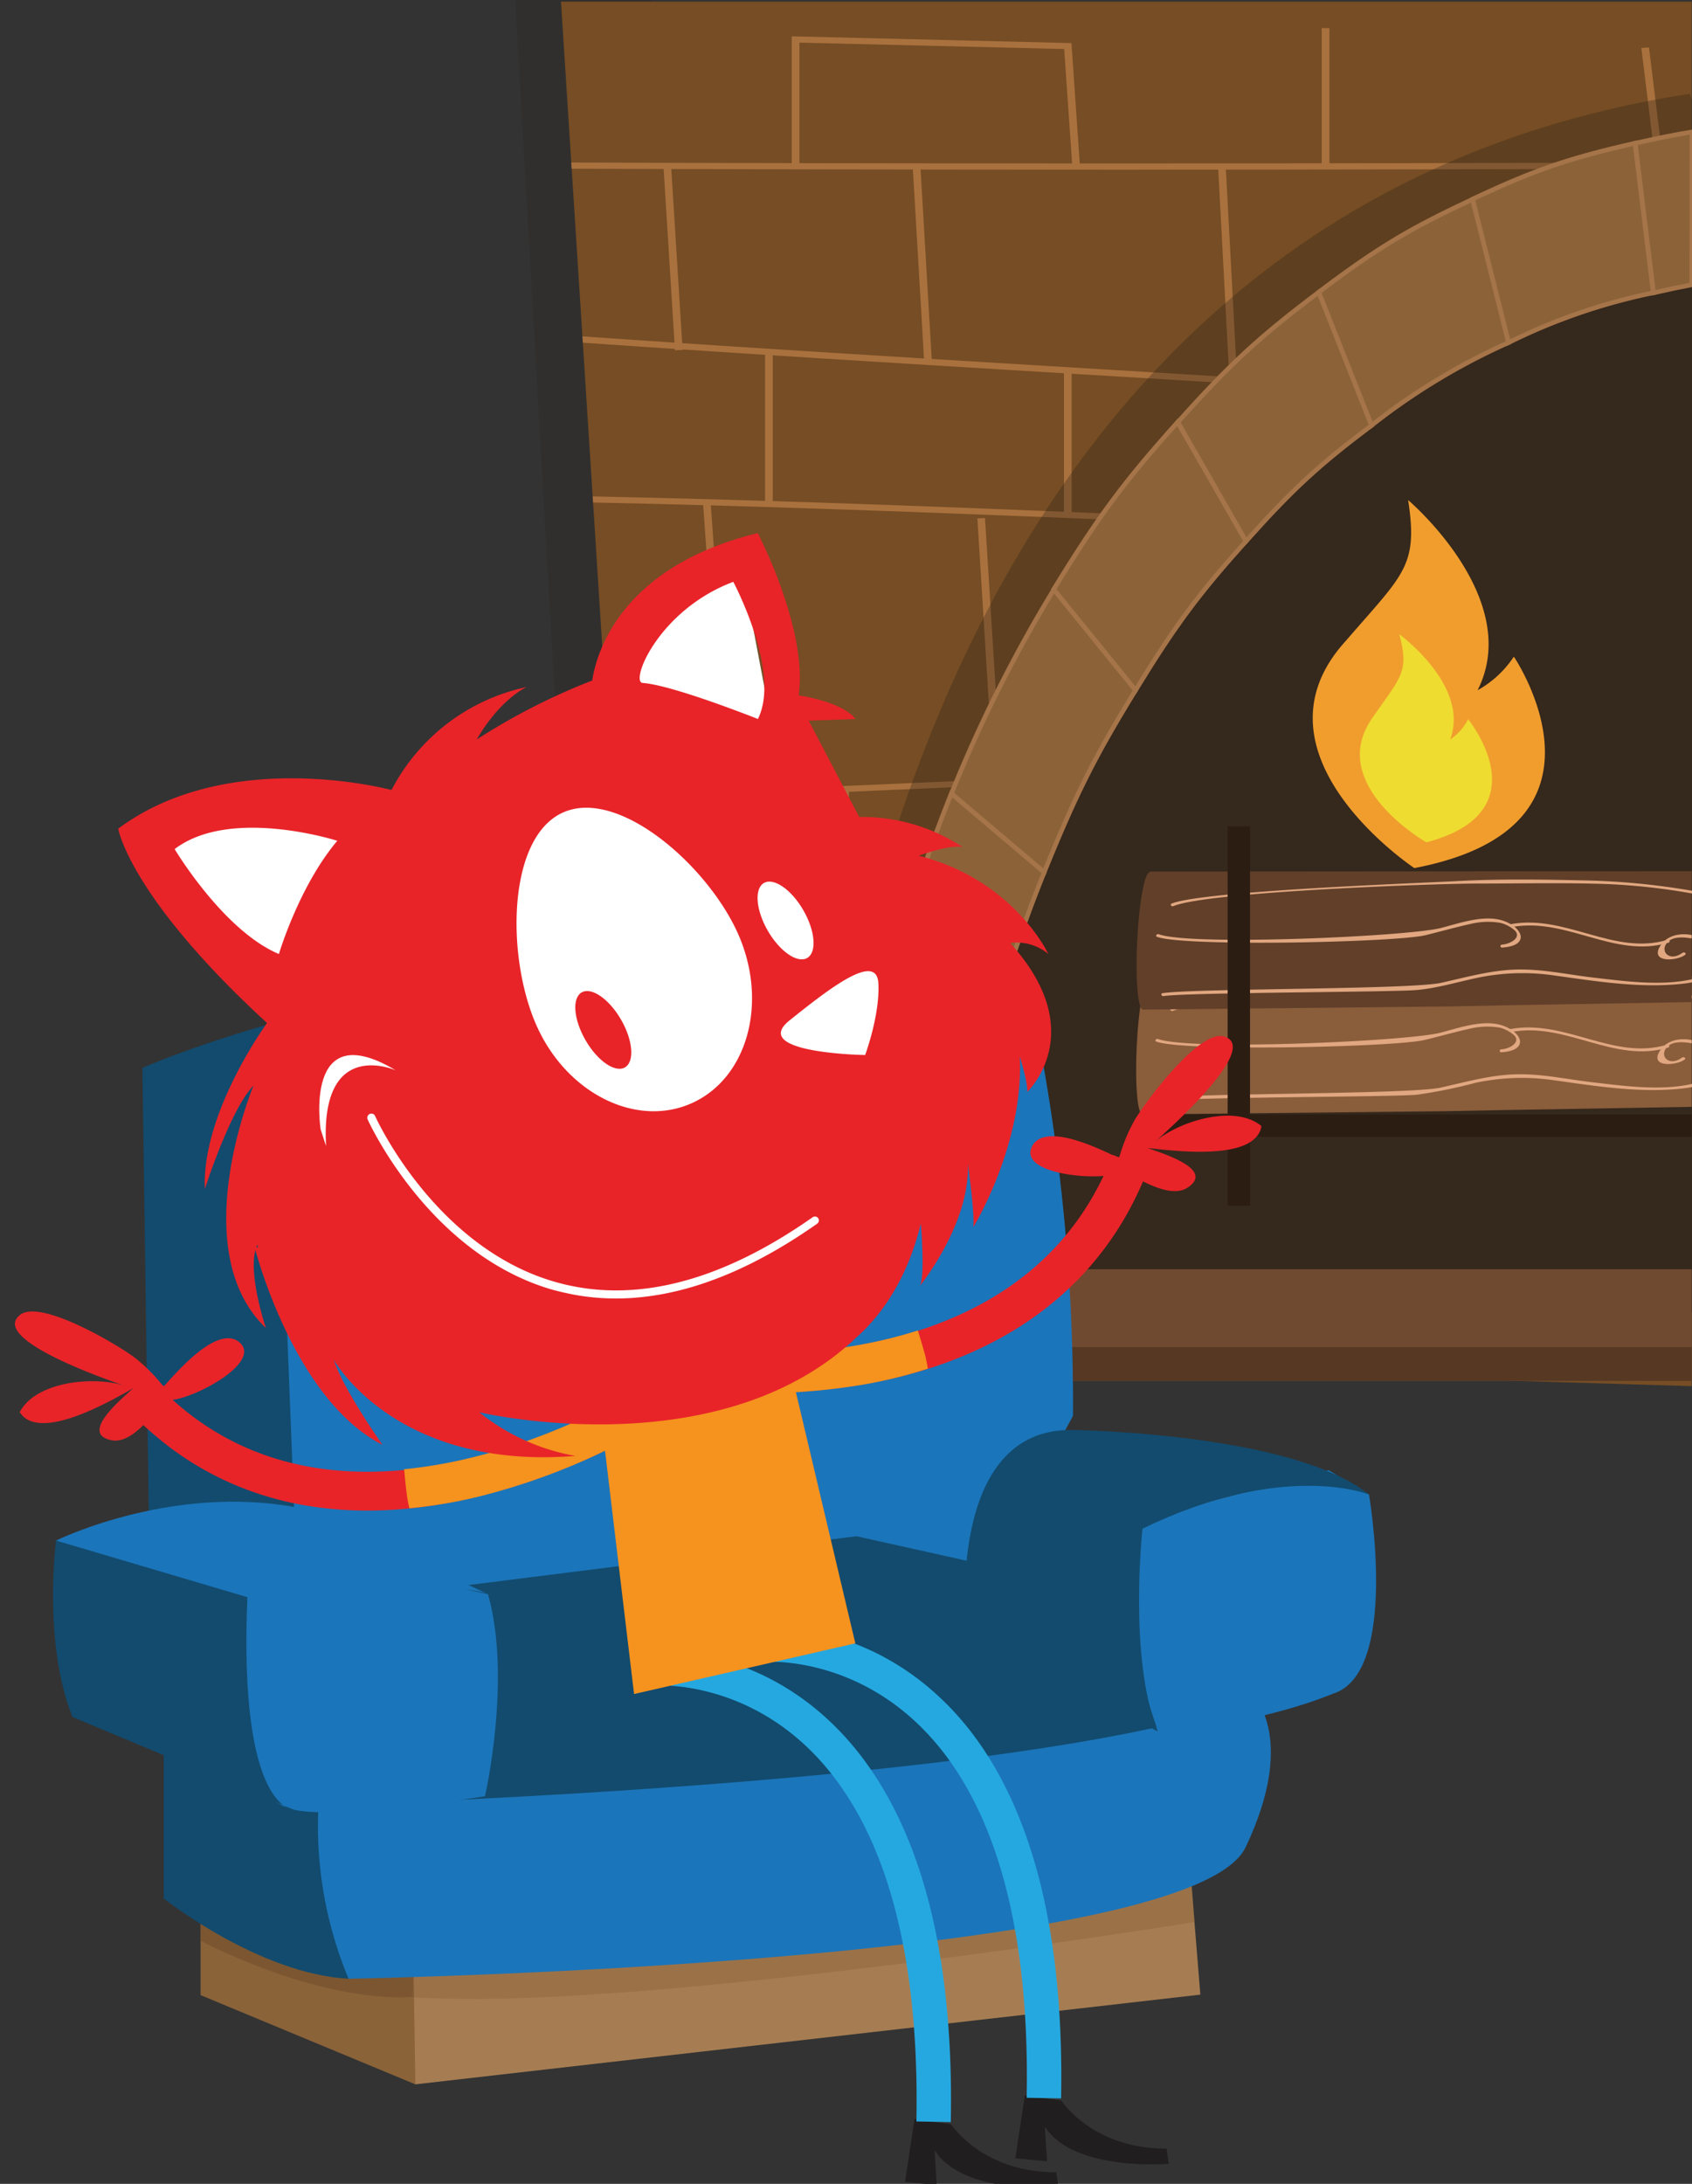 <svg xmlns="http://www.w3.org/2000/svg" xmlns:xlink="http://www.w3.org/1999/xlink" width="310" height="400" viewBox="0 0 310 400"><rect x="0" y="0" width="310" height="400" fill="#333333" stroke="none"/><defs><style>.cls-1{fill:none;}.cls-2{isolation:isolate;}.cls-3,.cls-7{fill:#271e15;}.cls-3{opacity:0.13;}.cls-24,.cls-3,.cls-7{mix-blend-mode:multiply;}.cls-4{fill:#764d24;}.cls-5{clip-path:url(#clip-path);}.cls-6{fill:#a9713e;}.cls-7{opacity:0.3;}.cls-8{fill:#35281c;}.cls-9{fill:#8c6339;stroke:#a67449;stroke-miterlimit:10;stroke-width:0.84px;}.cls-10{fill:#704a30;}.cls-11{fill:#563823;}.cls-12{fill:#8a5d3b;}.cls-13{fill:#e1a780;}.cls-14{fill:#613f29;}.cls-15{fill:#2c1d13;}.cls-16{fill:#f09d2e;}.cls-17{fill:#efdc30;}.cls-18,.cls-21{fill:#8b6339;}.cls-19{fill:#684425;}.cls-19,.cls-21{opacity:0.4;}.cls-20{fill:#a67d52;}.cls-22{fill:#124b6e;}.cls-23{fill:#1b75ba;}.cls-24{fill:#211e1f;}.cls-25{fill:#25a8e0;}.cls-26{fill:#e82429;}.cls-27{fill:#f6921e;}.cls-28{fill:#fff;}</style><clipPath id="clip-path"><polygon class="cls-1" points="118.66 248.12 102.78 0.3 347.05 0.3 337.42 254.72 118.66 248.12"/></clipPath></defs><title>Artboard 1 copy 13</title><g class="cls-2"><g id="Layer_1" data-name="Layer 1"><path class="cls-3" d="M107.87,235.09C107.61,233.54,94.11-5,94.11-5l25.14,2.21s10.66,243.07,10.66,241.73S107.87,235.09,107.87,235.09Z"/><polygon class="cls-4" points="309.95 0.3 102.78 0.3 118.66 248.12 309.95 253.89 309.95 0.3"/><g class="cls-5"><path class="cls-6" d="M310,201.46c-25.62,1.07-51.7,2.21-76.95,3.31-43.95,1.91-89.4,3.89-134,5.57l.07,1.13c44.62-1.69,90.06-3.67,134-5.58,25.22-1.1,51.27-2.23,76.87-3.3Z"/><path class="cls-6" d="M310,182.91l-18.8-.61c-64.07-2.08-130.32-4.22-194.58-7.23a132.62,132.62,0,0,0-3.09-25.95,6.26,6.26,0,0,0,2.37.22c1.39-.1,3.42-.61,3.33-1.62a.63.63,0,0,0-.1-.32c66.51-2.72,133.73-5.79,198.79-8.76l12.08-.55V137l-12.16.55c-67.1,3.06-136.48,6.23-205,9l-.49,0-.8,0,.14.61c0,.12,0,.24.08.36a132.11,132.11,0,0,1,3.46,28v.53l.66,0c64.48,3,131,5.18,195.27,7.26L310,184ZM97.52,147.84a6.35,6.35,0,0,1-3.21.31,1.82,1.82,0,0,1-1-.51A18.09,18.09,0,0,1,97.52,147.84Z"/><path class="cls-6" d="M310,98.07c-30.11-.81-61-2.1-91-3.34-40-1.67-81.38-3.39-121.72-4a11.2,11.2,0,0,1-5-1.95c-1.1-7.24-.39-15.07.29-22.64.13-1.48.26-2.94.38-4.36,34.46,2.51,69.32,4.61,103,6.65C233.29,70.66,271.78,73,310,75.87V74.74c-38.14-2.88-76.59-5.2-113.82-7.45-33.95-2.05-69.06-4.17-103.74-6.7l-.73-.06,0,.58c-.13,1.6-.28,3.25-.43,4.93-.69,7.7-1.41,15.65-.25,23.06l0,.19.17.13a12.63,12.63,0,0,0,6.12,2.42c40.3.63,81.66,2.35,121.66,4,30,1.25,60.89,2.53,91,3.34Z"/><path class="cls-6" d="M310,29.74c-71.79.26-141.75.26-213.74,0v1.13c36.61.14,72.69.21,108.76.21,34.86,0,69.71-.07,105-.2Z"/><polygon class="cls-6" points="123.66 64.16 121.55 30.32 122.95 30.26 125.07 64.1 123.66 64.16"/><polygon class="cls-6" points="169.32 66.24 167.21 30.31 168.62 30.26 170.73 66.19 169.32 66.24"/><polygon class="cls-6" points="225.27 69.89 223.16 30.31 224.56 30.26 226.68 69.84 225.27 69.89"/><rect class="cls-6" x="287.34" y="30.29" width="1.41" height="43.63"/><rect class="cls-6" x="140.17" y="64.31" width="1.41" height="27.95"/><rect class="cls-6" x="194.93" y="67.89" width="1.41" height="26.37"/><rect class="cls-6" x="249.34" y="71.79" width="1.41" height="24.56"/><polygon class="cls-6" points="132.57 145.34 128.82 92.29 130.22 92.23 133.97 145.27 132.57 145.34"/><polygon class="cls-6" points="182.09 143.65 179.07 94.95 180.47 94.89 183.5 143.59 182.09 143.65"/><polygon class="cls-6" points="225.27 141.86 223.16 96.37 224.56 96.33 226.68 141.82 225.27 141.86"/><polygon class="cls-6" points="277.67 139.54 274.27 98.75 275.68 98.67 279.08 139.47 277.67 139.54"/><polygon class="cls-6" points="196.45 30.32 194.97 8.98 146.47 7.81 146.47 30.29 145.06 30.29 145.06 6.65 196.31 7.89 197.85 30.26 196.45 30.32"/><rect class="cls-6" x="242.16" y="5.14" width="1.41" height="25.14"/><polygon class="cls-6" points="303.37 30.34 300.72 8.79 302.12 8.68 304.77 30.23 303.37 30.34"/><rect class="cls-6" x="154.13" y="144.36" width="1.41" height="33.93"/><polygon class="cls-6" points="201.28 179.89 198.71 143.55 200.12 143.49 202.69 179.83 201.28 179.89"/><rect class="cls-6" x="246.34" y="140.29" width="1.41" height="41.07"/><rect class="cls-6" x="295.01" y="138.22" width="1.41" height="44.77"/><path class="cls-6" d="M135.86,210.5l-1.36-.28c.19-1.15-2.17-19.95-3.8-32.3l1.4-.12C133.35,187.31,136.24,209.53,135.86,210.5Z"/><path class="cls-6" d="M181.32,208l-.08-1.12,0,.56-.64-.2c.33-1,1.05-16.26,1.45-26.28l1.41,0C182.41,208,182.18,208,181.32,208Z"/><polygon class="cls-6" points="231.93 205.34 228.65 180.83 230.04 180.71 233.33 205.22 231.93 205.34"/><rect class="cls-6" x="281.07" y="184.04" width="1.41" height="18.29"/><polygon class="cls-6" points="214.06 248.62 159.42 244.29 159.42 208.85 160.83 208.85 160.83 243.27 212.73 247.38 215.1 205.96 216.51 206.01 214.06 248.62"/><polygon class="cls-6" points="261.81 248.6 261.81 204.29 263.21 204.29 263.21 247.4 307.1 245.36 303.92 202.29 305.32 202.22 308.59 246.42 261.81 248.6"/></g><path class="cls-7" d="M310,18.25l-.4-1.07c-159.45,24.47-161,222.25-161,222.25l3,2.65,19.15-18.7,15.58-60.8,24.35-60.71s62.18-53.23,65.25-53.23c2.24,0,22.92-6.25,34-9.65Z"/><path class="cls-8" d="M310,36.82c-21.85,8.45-44.81,24.74-73.81,43.32C178.6,117,164.22,196.69,160.7,240.34H310Z"/><path class="cls-9" d="M178.76,199.12c-3.61,15-5.74,30.1-7.67,45.43l-19.49-4a386.34,386.34,0,0,1,8.61-51Z"/><path class="cls-9" d="M191.32,159.75a277.3,277.3,0,0,0-12.56,39.37l-18.55-9.58c4-15,8.24-29.73,14.09-44.19Z"/><path class="cls-9" d="M208.05,126.42c-7.43,12.12-10.83,18.79-16.73,33.33l-17-14.4a254.08,254.08,0,0,1,18.79-37.41Z"/><path class="cls-9" d="M228.28,99.14c-8.7,9.7-12.79,15.16-20.23,27.28l-15-18.48c8.35-13.61,12.94-19.73,22.7-30.62C220.78,86.05,223.28,90.42,228.28,99.14Z"/><path class="cls-9" d="M251.29,77.92c-9.67,7.28-14.32,11.53-23,21.22-5-8.72-7.5-13.09-12.49-21.82,9.75-10.88,15-15.65,25.83-23.82Z"/><path class="cls-9" d="M276.4,62.75a118.32,118.32,0,0,0-25.11,15.17L241.62,53.5c10.85-8.17,16.54-11.57,28.18-17Z"/><path class="cls-9" d="M302.91,53.63a108.48,108.48,0,0,0-26.51,9.12l-6.6-26.28C281.44,31,287.44,29,299.55,26.23,300.89,37.19,301.56,42.67,302.91,53.63Z"/><path class="cls-9" d="M310,24.16c-3.11.5-6.43,1.18-10.4,2.07,1.34,11,2,16.44,3.36,27.4,2.61-.59,4.9-1.07,7-1.47Z"/><rect class="cls-10" x="104.45" y="232.48" width="205.5" height="20.43"/><rect class="cls-11" x="104.45" y="246.73" width="205.5" height="6.18"/><polygon class="cls-12" points="309.95 178.75 210.54 178.83 209.26 204.11 264.72 203.53 275.65 203.32 309.95 202.73 309.95 178.75"/><path class="cls-13" d="M308.66,194.07c.32-.23-.16-.6-.47-.37-2.44,1.8-4.34-.35-2.69-2,1-1,2.88-.87,4.2-.65l.25.05v-.6c-2.44-.5-5,.17-6.08,2.4C302.61,195.55,307.22,195.14,308.66,194.07Z"/><path class="cls-13" d="M310,198.53c-5.71,1.31-12.37.38-18.08-.28-4.47-.51-8.94-1.5-13.47-1.49-4.94,0-9.79,1.4-14.52,2.45-5.66,1.24-45.29,1-51,1.89-.42.07-.23.59.19.53,4.17-.66,42.22-.71,46.41-1.11a90.61,90.61,0,0,0,10.73-2.17,40.48,40.48,0,0,1,14.63-.46c7.59,1.05,15.62,2.35,23.35,1.48.58-.06,1.17-.15,1.76-.26Z"/><path class="cls-13" d="M211.87,190.79c5.13,1.86,44,1,49.23-.33,2.78-.68,5.53-1.45,8.33-2.07a13.68,13.68,0,0,1,5.37-.16,6.22,6.22,0,0,1,2.29,1.13c1.86,1.32-.3,2.72-2,2.84-.43,0-.41.57,0,.54,5.78-.4,3.32-4.43-.89-5.18-3.29-.59-7.21.79-10.28,1.59-6,1.56-45.72,3.34-51.73,1.16-.39-.14-.71.34-.32.48Z"/><path class="cls-13" d="M277,189c10-1.81,18.7,5.83,28.62,2.88.4-.12.21-.65-.19-.53-9.83,2.93-18.61-4.69-28.63-2.88-.41.08-.22.6.2.53Z"/><path class="cls-13" d="M310,182.35a132.41,132.41,0,0,0-19.27-1.89c-7.93-.18-16.06-.32-24,.12-6.27.34-46.49,1.79-52.15,4.11-.38.16,0,.62.34.46,6.49-2.66,47.81-4.11,55-4.12,8.1,0,16.19-.19,24.28.07a116.77,116.77,0,0,1,15.8,1.75Z"/><path class="cls-12" d="M208.27,191.45c-.34,6.92.11,12.57,1,12.61s1.92-5.53,2.26-12.45-.11-12.57-1-12.62S208.61,184.53,208.27,191.45Z"/><polygon class="cls-14" points="309.95 159.56 210.63 159.64 209.34 184.92 264.8 184.35 275.73 184.13 309.95 183.54 309.95 159.56"/><path class="cls-13" d="M308.74,174.89c.32-.24-.16-.61-.47-.38-2.44,1.8-4.34-.35-2.69-2,1-1,2.88-.87,4.2-.65l.17,0v-.6c-2.42-.48-4.95.21-6,2.42C302.69,176.36,307.3,176,308.74,174.89Z"/><path class="cls-13" d="M310,179.36c-5.69,1.28-12.32.36-18-.3-4.47-.51-8.94-1.5-13.47-1.49-4.94,0-9.79,1.4-14.52,2.45-5.66,1.24-45.29,1-51,1.89-.42.07-.23.59.19.53,4.17-.66,42.22-.71,46.41-1.11,3.64-.33,7.19-1.4,10.73-2.16a40.26,40.26,0,0,1,14.63-.47c7.59,1.05,15.62,2.35,23.35,1.48.55-.06,1.12-.14,1.68-.25Z"/><path class="cls-13" d="M212,171.6c5.13,1.86,44,1,49.23-.32,2.78-.69,5.53-1.46,8.33-2.08a13.63,13.63,0,0,1,5.36-.16,6.19,6.19,0,0,1,2.3,1.13c1.86,1.32-.3,2.72-2,2.84-.43,0-.41.57,0,.55,5.78-.4,3.32-4.44-.89-5.19-3.29-.58-7.21.79-10.28,1.59-6,1.56-45.72,3.34-51.73,1.16-.39-.14-.71.34-.32.48Z"/><path class="cls-13" d="M277.06,169.79c10-1.81,18.7,5.83,28.62,2.88.4-.12.21-.65-.19-.52-9.83,2.92-18.61-4.7-28.63-2.89-.41.08-.22.6.2.53Z"/><path class="cls-13" d="M310,163.15a131.44,131.44,0,0,0-19.19-1.88c-7.93-.18-16.06-.32-24,.12-6.27.34-46.49,1.79-52.15,4.11-.38.16,0,.62.34.46,6.49-2.66,47.81-4.1,55-4.12,8.1,0,16.19-.19,24.28.08A115.76,115.76,0,0,1,310,163.65Z"/><path class="cls-14" d="M208.35,172.26c-.34,6.92.11,12.57,1,12.61s1.92-5.53,2.26-12.45-.11-12.57-1-12.62S208.69,165.34,208.35,172.26Z"/><rect class="cls-15" x="224.92" y="151.36" width="4.1" height="69.47"/><rect class="cls-15" x="213.22" y="204.11" width="96.73" height="4.1"/><path class="cls-16" d="M259.13,159s-31.47-20.88-12.58-41.59c10.58-12.28,13.32-13.63,11.44-25.82,0,0,21.24,18,12.73,34.83a19,19,0,0,0,6.64-6.15S298.56,151.5,259.13,159Z"/><path class="cls-17" d="M261.34,154.28s-18.84-10.7-9.67-23.11c5.09-7.34,6.53-8.2,4.7-15,0,0,13,9.44,9.32,19.28a9.87,9.87,0,0,0,3.29-3.72S282.79,148.62,261.34,154.28Z"/><polygon class="cls-18" points="76.1 381.77 36.75 365.43 36.75 349.47 72.02 347.25 82.41 358.01 76.1 381.77"/><path class="cls-19" d="M75.85,365.85,76,362.1l-39.2-10.52-.12,3.87s20.93,11.25,38.83,10.34"/><polygon class="cls-20" points="75.73 358.01 76.1 381.77 219.92 365.34 217.52 335.74 75.73 358.01"/><path class="cls-21" d="M218.34,344.63l.53,7.41S116,368.7,75.48,365.79l.27-5Z"/><path class="cls-22" d="M30,347.73s17.37,13.81,33.85,14.7l2.67-17.81-4.32-12.07L30,321Z"/><path class="cls-23" d="M63.87,362.43S218,359.76,228.19,338.38s.45-28.95.45-28.95l-38.75,1.34L59,324.13A72.31,72.31,0,0,0,63.87,362.43Z"/><path class="cls-22" d="M27.3,279.48,26.09,195.6l24.75,3.23,6.79,79.88S35.77,275,27.3,279.48Z"/><path class="cls-22" d="M26.09,195.6s82.05-36.46,164.08-5.93l-4,4.42-130,7.13Z"/><path class="cls-23" d="M54.05,280.41l-3.21-81.58S90.71,170,190.17,189.67a357.86,357.86,0,0,1,6.42,69.66l-19.17,35.41s-49.43-2.67-98,3.56Z"/><path class="cls-22" d="M233.09,309.43s-16.92,14.7-164.33,20.93L79,291.18l77.93-9.8L197,290.29Z"/><path class="cls-23" d="M88.86,329s4.93-21.63.55-37l-20.27-4.39-18.34.55S42,290.38,42,291.75s-1.09,24.65-1.09,24.65,4.65,13.14,12.87,15.06S88.86,329,88.86,329Z"/><path class="cls-22" d="M53.81,331.46s-10.13.27-8.49-38.89l-2.74-5.47-32.31-4.93s-2.46,18.62,3,32.31Z"/><path class="cls-23" d="M10.27,282.17S33,270.94,57.09,276.69L89.41,292s-5.19-3.2-44.09.54Z"/><path class="cls-23" d="M244.16,310.24s-13.06,5.67-32,6.9L203.24,290l2.69-10.84,37.49-9.87,7.4,4.44S256.49,306.54,244.16,310.24Z"/><path class="cls-22" d="M177,298.3s-3.83-36.88,19.6-36.38c0,0,40.18.49,54.24,11.83,0,0-15.59-6.37-41.52,6.25,0,0-2.61,23.83,2.81,37.14Z"/><path class="cls-24" d="M174.25,389.09s5.71,8.86,19.28,8.78l.39,2.79s-17.4,1.49-22.69-6.81l.39,6.36-5.8-.58,1.74-11.51Z"/><path class="cls-25" d="M174.2,388.69l-6.3-.12c.34-17.81-1.62-33-5.81-45.21-3.39-9.83-8.24-17.76-14.44-23.57-12.94-12.14-27.49-11.07-27.63-11.06l-.53-6.29a38.09,38.09,0,0,1,10.7,1.06,46.76,46.76,0,0,1,10.38,3.72,48.28,48.28,0,0,1,11.4,8c6.95,6.52,12.36,15.31,16.08,26.12C172.49,354.2,174.56,370.14,174.2,388.69Z"/><path class="cls-24" d="M194.46,384.76s5.7,8.86,19.27,8.78l.39,2.79s-17.39,1.49-22.69-6.81l.4,6.36-5.8-.58,1.74-11.51Z"/><path class="cls-25" d="M194.41,384.35l-6.31-.12c.34-17.8-1.61-33-5.81-45.2-3.38-9.83-8.24-17.76-14.44-23.57-12.94-12.14-27.48-11.08-27.63-11.06l-.53-6.29a37.71,37.71,0,0,1,10.71,1.06,46.36,46.36,0,0,1,10.37,3.72,48.08,48.08,0,0,1,11.4,8c7,6.52,12.36,15.3,16.08,26.12C192.69,349.87,194.76,365.81,194.41,384.35Z"/><path class="cls-26" d="M31.2,265.16c14.94,11.18,34.12,14.32,56.07,9A120,120,0,0,0,121.32,260l-3.76-5.93c-.54.35-54.84,35-88.79-.46l-5,4.94A61.78,61.78,0,0,0,31.2,265.16Z"/><path class="cls-27" d="M75,276.26c-.19-.87-.36-1.68-.44-2.33-.22-1.61-.36-3.22-.52-4.83,23.24-2.2,43.22-14.84,43.55-15.05l3.76,5.93a120,120,0,0,1-34,14.23A88.88,88.88,0,0,1,75,276.26Z"/><path class="cls-26" d="M206,223.2c-9.5,16.22-25.95,26.66-48.14,30.42a118.16,118.16,0,0,1-36.71.25l1.2-7c.63.11,63.71,10.76,81.49-35.35l6.51,2.58A62.66,62.66,0,0,1,206,223.2Z"/><path class="cls-27" d="M170,250.68c-.15-.87-.31-1.69-.47-2.33-.41-1.56-.9-3.11-1.36-4.66-22.21,7.11-45.39,3.28-45.77,3.21l-1.2,7a118.16,118.16,0,0,0,36.71-.25A85.82,85.82,0,0,0,170,250.68Z"/><polygon class="cls-27" points="156.71 301 141 234.61 108.08 242.54 116.17 310.28 156.71 301"/><polygon class="cls-28" points="113.87 248.45 72.28 240.23 53.53 194.62 47.81 180.04 26.52 155.1 33.49 146.3 60.3 145.76 91.29 152.53 120.23 116.81 134.9 98.74 142.35 138 166.29 164.31 167.89 196.31 147.42 234.54 113.87 248.45"/><path class="cls-26" d="M192.07,174.73s-6.32-13.6-23.76-18c0,0,6-2.17,8.11-1.54a33.47,33.47,0,0,0-19-5.55L148.17,132l8.54-.3s-1.52-2.86-10.38-4.34c1.74-12-7.49-29.72-7.49-29.72-25.3,6.19-29.61,22.18-30.33,27a117.83,117.83,0,0,0-21.16,10.8s3.61-6.71,9.12-9.6a36.49,36.49,0,0,0-24.74,18.86S42,136.64,21.66,151.78c0,0,2,12.37,27.27,35.6,0,0-12,16.34-11.4,30.41,0,0,4.63-14.55,8.92-18.95,0,0-12.64,30.14,2.27,44.41,0,0-3.71-10.94-1.55-15.26,0,0,2.07,10.66,7.48,18.71l-.62-.15a11.24,11.24,0,0,1,1.78,1.29l.13.13a27.85,27.85,0,0,1,4.74.1c-1.71-3-3.17-6.47-2.9-8.89a100.59,100.59,0,0,0,6.72,9.63c.64.17,1.28.32,1.91.54,3.88,1.32,7.59,2.82,11.29,4.49l5.57-.34c9.16.85,15.3,2,25,1.28,8.91-.66,17.71-1.08,26.63-1.22,4.3-.08,7-1.88,11.5-3.43,6.09-2.11,9.2-5.7.39,1.48a38.35,38.35,0,0,1,7.52-4.79l-.12,0h0c.5-.34,1-.68,1.52-1a21.12,21.12,0,0,0,3.67-3.31c3-3.27,7.08-9.14,9.33-18.4,0,0,.81,9.58-.15,11.38,0,0,9.23-11.36,8.76-22.34,0,0,1.34,9.58,1,11.62,0,0,9.31-15.12,8.52-31.29,0,0,1.63,5.35,1.34,6.55,0,0,11.74-11-3.11-27.31A9.08,9.08,0,0,1,192.07,174.73Zm-141,0C40.86,170.4,32,155.52,32,155.52,42.22,147.72,61.8,154,61.8,154,54.77,162.32,51.09,174.77,51.09,174.77ZM126.87,202c-10.18,4.67-23-1.66-28.56-14.14s-5.43-34.31,4.75-39,26.52,9.6,32.12,22.08S137.05,197.34,126.87,202Zm34.06-21.89c.31,5.75-2.42,13.13-2.42,13.13s-21.36-.32-13.84-6.35S160.63,174.36,160.93,180.11Zm-22.07-48.42s-15.62-6.22-21.11-6.6c-2.37-.16,2.87-13.36,16.6-18.52C134.35,106.57,143.16,123.08,138.86,131.69Z"/><path class="cls-26" d="M46.69,228.57s7,27.69,23.38,36.06c0,0-7.29-10.33-8.9-15.57,0,0,11.16,20.26,44.25,17.61a38.84,38.84,0,0,1-17.62-8s46.05,10.91,71-15.61l-61.79-.34S64.41,224,63.76,224.08,46.69,228.57,46.69,228.57Z"/><path class="cls-28" d="M105.15,237.13c13.7,2.54,28.68-1.82,44.57-13a.75.75,0,0,0,.19-1,.73.73,0,0,0-1-.19c-17,11.93-32.82,15.93-47.08,11.89-22.19-6.28-33-30.17-33.1-30.41a.74.74,0,0,0-1-.38.76.76,0,0,0-.37,1c.11.25,11.2,24.78,34.05,31.24C102.64,236.6,103.89,236.89,105.15,237.13Z"/><ellipse class="cls-26" cx="110.53" cy="188.64" rx="3.76" ry="7.93" transform="translate(-79.51 80.54) rotate(-30)"/><ellipse class="cls-28" cx="143.93" cy="168.6" rx="3.76" ry="7.93" transform="translate(-65.02 94.55) rotate(-30)"/><path class="cls-28" d="M58.74,206.84s-3.25-21,13.78-10.79c0,0-13.91-6.26-12.78,13.87"/><path class="cls-26" d="M205.28,214.7c-3.37,1.81-19.38.49-16.05-5,2.69-4.11,12.57.9,15.72,2.4l.21-.45a31.75,31.75,0,0,1,2.63-6.34c1.79-3.11,12.13-17.22,16.67-15.4,6.24,2.19-10.18,16.83-12.83,19.2,4.39-3.75,14.58-6.94,19.49-2.85-1.07,6.53-16.2,4.52-20.88,4,2.73,1,12.37,3.89,7.39,7.24-2.57,1.75-6.77-.35-9.16-1.6"/><path class="cls-26" d="M30.71,256.43c3.81.37,18.07-7,12.91-10.77-4.07-2.75-11.26,5.67-13.59,8.26l-.37-.33a31.39,31.39,0,0,0-4.87-4.84C22,246.57,7,237.52,3.49,241c-4.92,4.42,15.86,11.61,19.22,12.78-5.49-1.76-16.13-.79-19.09,4.87,3.5,5.61,16.7-2.06,20.8-4.39-2.16,2-9.93,8.35-4,9.53,3.05.62,6.11-2.93,7.84-5"/></g></g></svg>